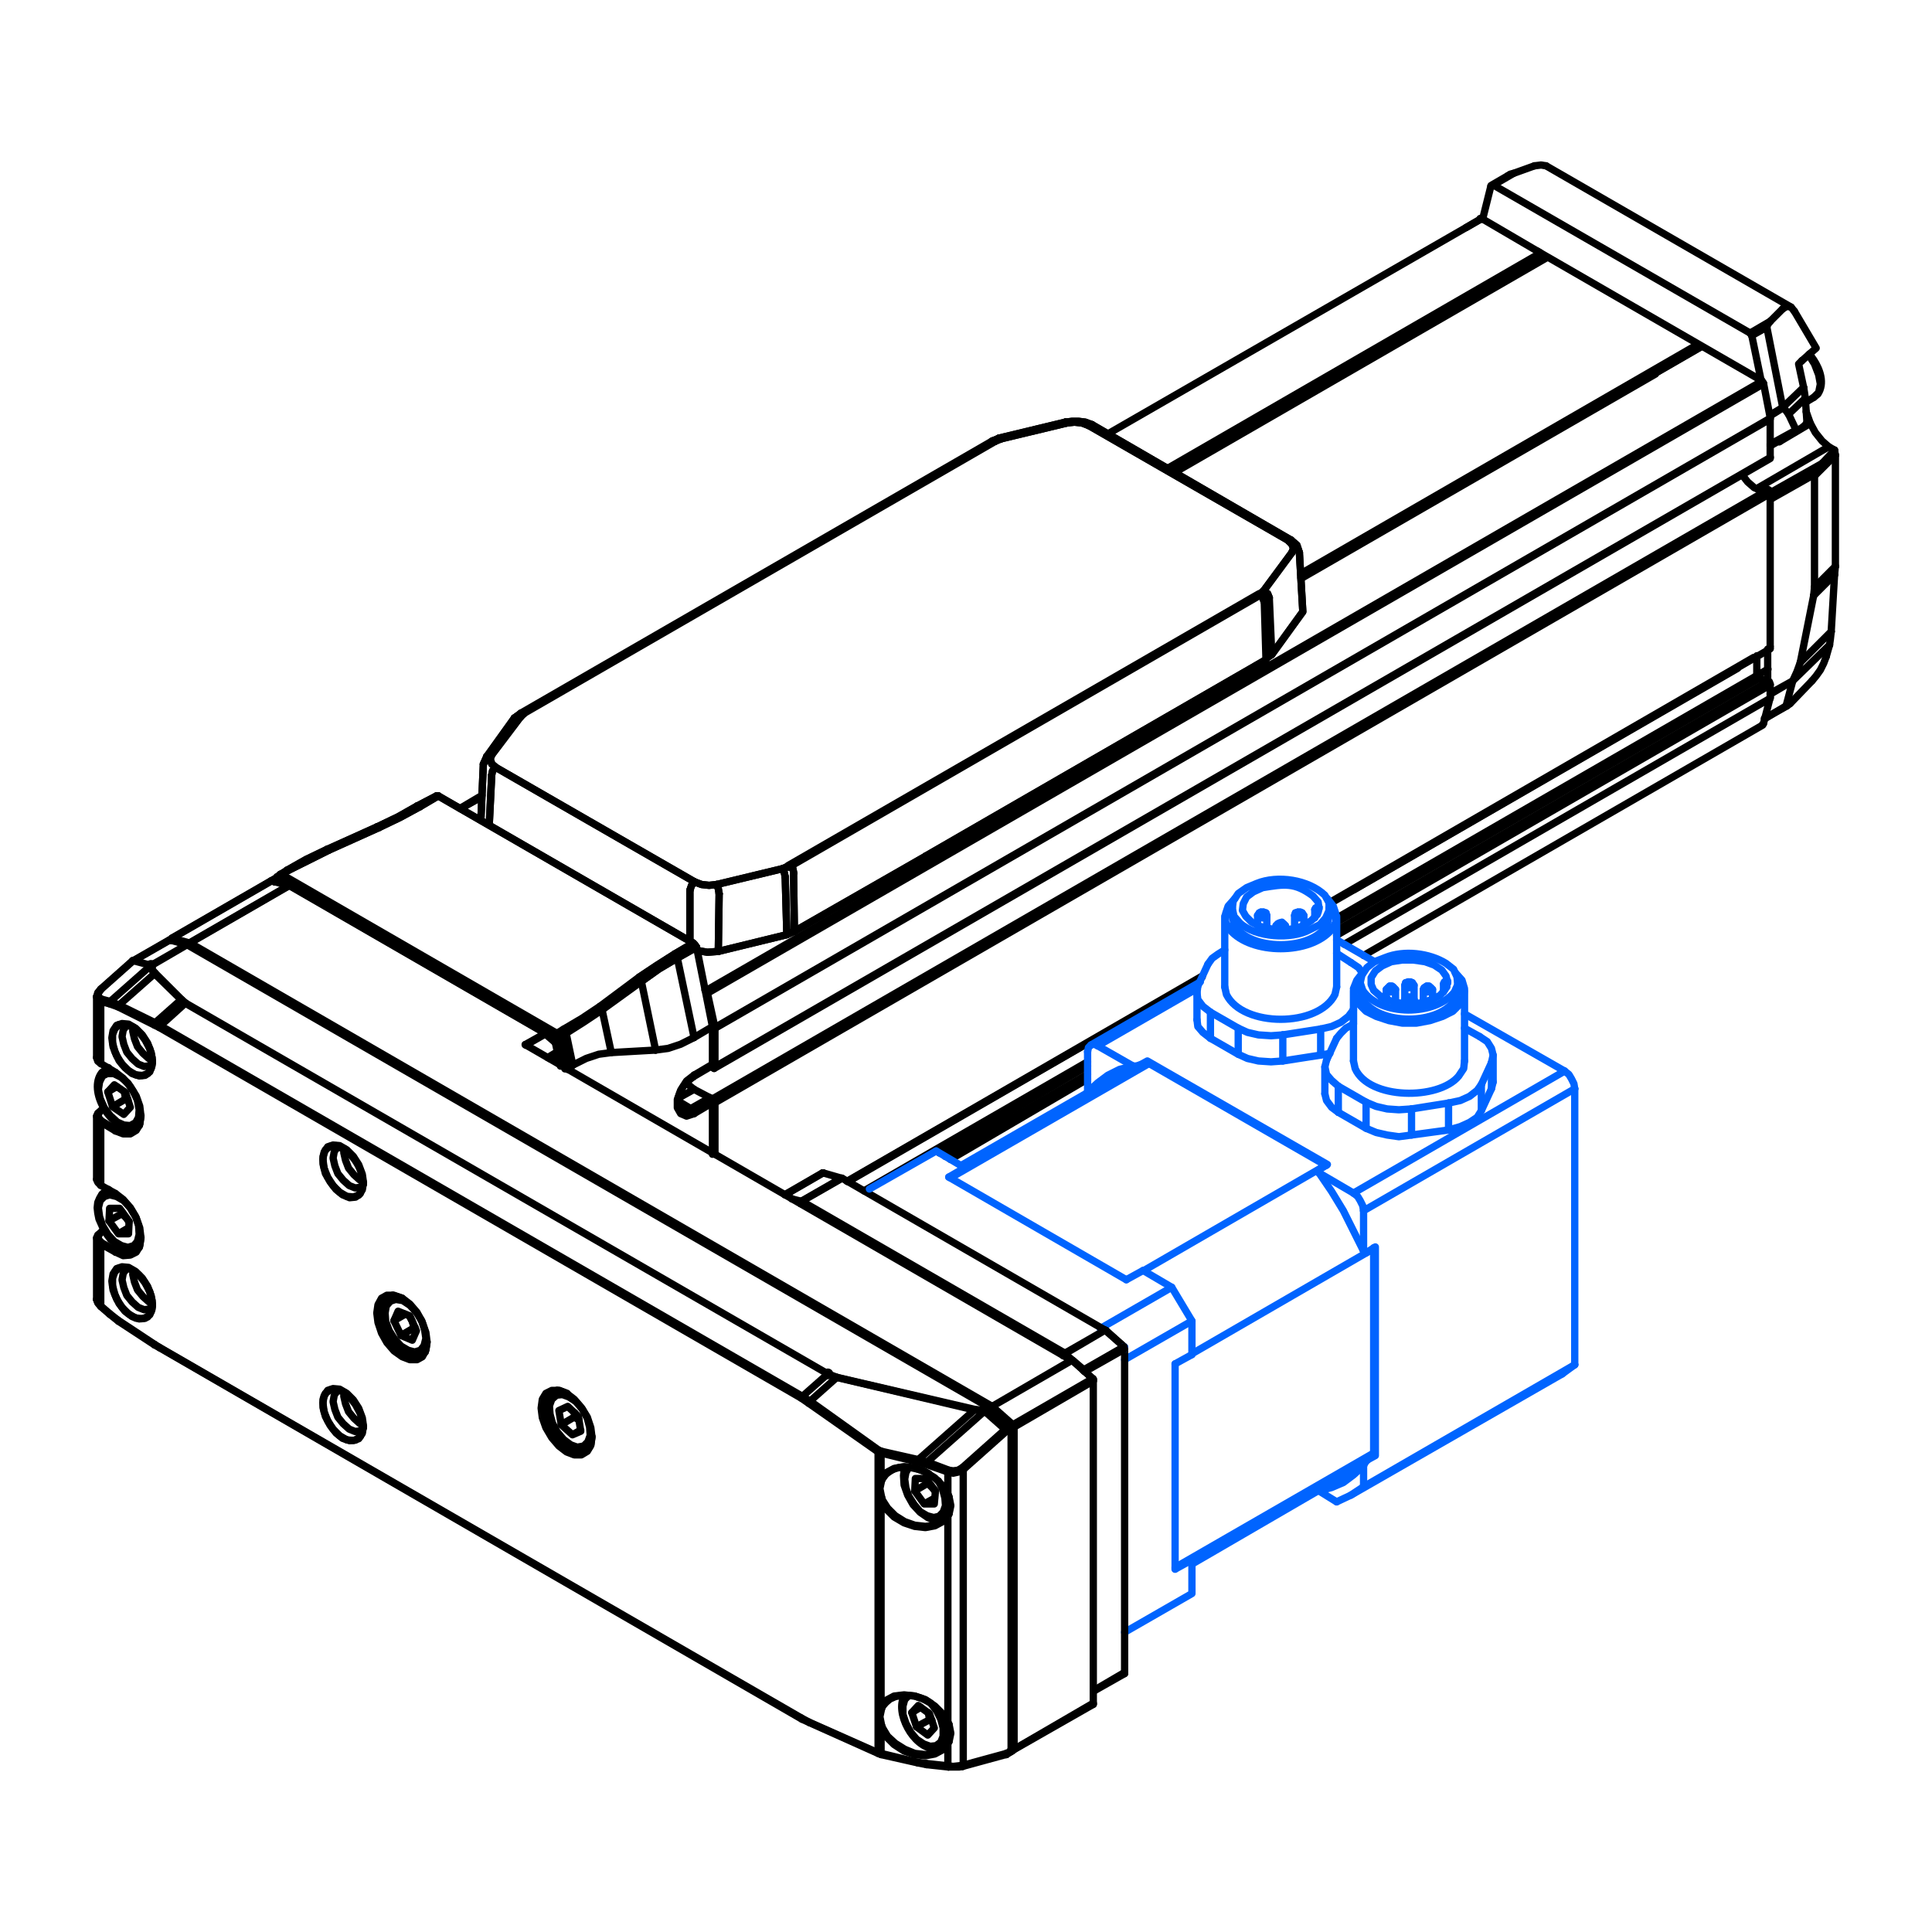 <?xml version="1.0" encoding="UTF-8"?>
<!DOCTYPE svg PUBLIC "-//W3C//DTD SVG 1.1//EN" "http://www.w3.org/Graphics/SVG/1.1/DTD/svg11.dtd">
<!-- Creator: CorelDRAW 2017 -->
<svg xmlns="http://www.w3.org/2000/svg" xml:space="preserve" width="400px" height="400px" version="1.1" style="shape-rendering:geometricPrecision; text-rendering:geometricPrecision; image-rendering:optimizeQuality; fill-rule:evenodd; clip-rule:evenodd"
viewBox="0 0 400000 400000"
 xmlns:xlink="http://www.w3.org/1999/xlink">
 <defs>
  <style type="text/css">
   <![CDATA[
    .str3 {stroke:black;stroke-width:1512}
    .str2 {stroke:black;stroke-width:1890;stroke-linecap:round;stroke-linejoin:round}
    .str1 {stroke:black;stroke-width:1512;stroke-linecap:round;stroke-linejoin:round}
    .str0 {stroke:#0064FF;stroke-width:1512;stroke-linecap:round;stroke-linejoin:round}
    .fil1 {fill:none}
    .fil0 {fill:none;fill-rule:nonzero}
    .fil2 {fill:black;fill-rule:nonzero}
   ]]>
  </style>
 </defs>
 <g id="Layer_x0020_1">
  <polyline class="fil0 str0" points="232841,337942 246777,329929 246777,322961 "/>
  <line class="fil0 str0" x1="242596" y1="266522" x2="227789" y2= "275058" />
  <line class="fil0 str0" x1="232841" y1="281502" x2="246777" y2= "273489" />
  <polyline class="fil0 str1" points="174216,243934 174338,243934 228803,275389 232719,278816 232841,279306 232841,346498 "/>
  <path class="fil0 str1" d="M365952 141139l-89253 51530m-51524 29747l-29453 17005"/>
  <rect class="fil1" x="-1" y="-3" width="400002" height="400000"/>
  <line class="fil0 str1" x1="116179" y1="220132" x2="116179" y2= "220000" />
  <polyline class="fil0 str1" points="147333,227617 147853,227790 148026,228309 "/>
  <polyline class="fil0 str1" points="148026,220866 147853,221212 147333,220866 "/>
  <line class="fil0 str1" x1="148026" y1="212729" x2="148026" y2= "212903" />
  <line class="fil0 str1" x1="146122" y1="205114" x2="146469" y2= "205633" />
  <line class="fil0 str1" x1="364527" y1="79081" x2="146122" y2= "205114" />
  <line class="fil0 str1" x1="95403" y1="167377" x2="99731" y2= "164954" />
  <path class="fil0 str1" d="M175580 244651l73259 -42316m26700 -15369l84227 -48608"/>
  <path class="fil0 str1" d="M366046 138543l-89400 51592m-51471 29703l-46297 26718"/>
  <path class="fil0 str1" d="M194478 238689l30697 -17979m51506 -29720l87394 -50427"/>
  <path class="fil0 str1" d="M196782 240043l28393 -16635m51554 -29764l89768 -51827"/>
  <path class="fil0 str1" d="M363062 136122l-87890 50794m-26201 15133l-73606 42532"/>
  <path class="fil0 str1" d="M175580 244506l73259 -42171m31468 -18121l86190 -49877"/>
  <line class="fil0 str1" x1="148026" y1="228309" x2="366497" y2= "102176" />
  <line class="fil0 str1" x1="365285" y1="101846" x2="147333" y2= "227617" />
  <line class="fil0 str1" x1="366498" y1="94733" x2="148026" y2= "220866" />
  <line class="fil0 str1" x1="278320" y1="195494" x2="366497" y2= "144586" />
  <line class="fil0 str1" x1="366197" y1="86769" x2="148026" y2= "212729" />
  <line class="fil0 str1" x1="148026" y1="212902" x2="366496" y2= "86769" />
  <line class="fil0 str1" x1="146469" y1="205632" x2="365112" y2= "79462" />
  <line class="fil0 str1" x1="147853" y1="221211" x2="366498" y2= "94932" />
  <line class="fil0 str1" x1="282337" y1="197815" x2="364941" y2= "150124" />
  <line class="fil0 str1" x1="229384" y1="89827" x2="306484" y2= "45413" />
  <line class="fil0 str1" x1="269371" y1="119773" x2="342754" y2= "77437" />
  <line class="fil0 str1" x1="242463" y1="97394" x2="319267" y2= "53035" />
  <line class="fil0 str1" x1="318628" y1="52565" x2="241675" y2= "97001" />
  <line class="fil0 str1" x1="352217" y1="71744" x2="269371" y2= "119600" />
  <line class="fil0 str1" x1="243250" y1="97789" x2="320144" y2= "53404" />
  <line class="fil0 str1" x1="352217" y1="71793" x2="269370" y2= "119600" />
  <line class="fil0 str1" x1="148024" y1="228309" x2="148024" y2= "238980" />
  <line class="fil0 str1" x1="148024" y1="212902" x2="148024" y2= "220865" />
  <line class="fil0 str1" x1="146467" y1="205632" x2="148024" y2= "212729" />
  <line class="fil0 str1" x1="145947" y1="204940" x2="146120" y2= "205113" />
  <line class="fil0 str1" x1="147331" y1="220692" x2="147331" y2= "220865" />
  <polyline class="fil0 str1" points="117212,221213 115827,214635 117212,213943 "/>
  <line class="fil0 str1" x1="140235" y1="198364" x2="144216" y2= "196113" />
  <polyline class="fil0 str1" points="132791,203210 136426,200615 140235,198364 "/>
  <line class="fil0 str1" x1="124655" y1="209096" x2="132791" y2= "203210" />
  <polyline class="fil0 str1" points="117212,213943 121020,211520 124655,209096 "/>
  <polyline class="fil0 str1" points="113403,289069 113403,290108 113750,290628 "/>
  <line class="fil0 str1" x1="57664" y1="181573" x2="57837" y2= "182092" />
  <line class="fil0 str1" x1="58356" y1="181053" x2="58010" y2= "181053" />
  <line class="fil0 str1" x1="58356" y1="181053" x2="59742" y2= "180188" />
  <polyline class="fil0 str1" points="59395,180188 59742,180188 68050,176034 67704,175861 "/>
  <line class="fil0 str1" x1="68050" y1="176034" x2="78436" y2= "171360" />
  <polyline class="fil0 str1" points="78090,171187 78436,171360 82764,169282 86918,167032 86400,166858 "/>
  <line class="fil0 str1" x1="90727" y1="164782" x2="90381" y2= "164782" />
  <line class="fil0 str1" x1="86919" y1="167032" x2="90727" y2= "164782" />
  <line class="fil0 str1" x1="115308" y1="213943" x2="58357" y2= "181053" />
  <polyline class="fil0 str1" points="57837,182092 58011,181400 58357,181053 "/>
  <line class="fil0 str1" x1="57837" y1="182092" x2="114789" y2= "214981" />
  <polyline class="fil0 str1" points="144216,196113 143870,195594 143524,195248 139715,197498 "/>
  <polyline class="fil0 str1" points="140235,198364 140062,197845 139715,197498 135907,199922 132272,202345 132618,202691 132791,203210 "/>
  <line class="fil0 str1" x1="132272" y1="202345" x2="124136" y2= "208403" />
  <polyline class="fil0 str1" points="124655,209096 124482,208577 124136,208403 120501,210827 116693,213077 117039,213423 117212,213943 "/>
  <line class="fil0 str1" x1="116693" y1="213077" x2="115308" y2= "213943" />
  <polyline class="fil0 str1" points="114789,214981 115308,214981 115827,214635 115654,214289 115308,213943 "/>
  <line class="fil0 str1" x1="114789" y1="214981" x2="116030" y2= "220725" />
  <polyline class="fil0 str1" points="117212,221213 117214,221213 116953,221300 "/>
  <polyline class="fil0 str1" points="114442,289242 113923,289415 113403,289069 "/>
  <line class="fil0 str1" x1="59396" y1="180188" x2="58011" y2= "181053" />
  <polyline class="fil0 str1" points="67705,175861 63378,177937 59396,180188 "/>
  <line class="fil0 str1" x1="78091" y1="171187" x2="67705" y2= "175861" />
  <polyline class="fil0 str1" points="86401,166858 82420,169109 78091,171187 "/>
  <line class="fil0 str1" x1="90381" y1="164782" x2="86401" y2= "166858" />
  <path class="fil0 str1" d="M58056 180983c-179,104 -310,274 -363,473"/>
  <line class="fil0 str1" x1="118598" y1="220521" x2="117214" y2= "221213" />
  <line class="fil0 str1" x1="117214" y1="213943" x2="118598" y2= "220521" />
  <line class="fil0 str1" x1="140237" y1="198364" x2="143699" y2= "214808" />
  <polyline class="fil0 str1" points="144218,196113 147506,212557 143699,214808 "/>
  <line class="fil0 str1" x1="132793" y1="203210" x2="135735" y2= "217405" />
  <polyline class="fil0 str1" points="143699,214808 140929,216193 138332,217059 135735,217405 "/>
  <line class="fil0 str1" x1="124657" y1="209096" x2="126561" y2= "217925" />
  <polyline class="fil0 str1" points="135735,217405 126561,217925 123965,218270 121368,219135 118598,220521 "/>
  <polyline class="fil0 str1" points="146988,227272 143006,229523 141967,230041 141102,229695 "/>
  <line class="fil0 str1" x1="147333" y1="220694" x2="147506" y2= "220347" />
  <polyline class="fil0 str1" points="147506,228311 147333,227791 146988,227272 "/>
  <line class="fil0 str1" x1="143699" y1="230560" x2="147506" y2= "228311" />
  <polyline class="fil0 str1" points="143699,222598 142140,223809 140929,225714 140237,227618 140237,229350 140929,230560 142140,231080 143699,230560 "/>
  <line class="fil0 str1" x1="147506" y1="220347" x2="143699" y2= "222598" />
  <line class="fil0 str1" x1="143525" y1="222944" x2="143699" y2= "222598" />
  <polyline class="fil0 str1" points="143006,229523 143525,230041 143699,230560 "/>
  <line class="fil0 str1" x1="143525" y1="222944" x2="147333" y2= "220694" />
  <path class="fil0 str1" d="M141102 229695l-346 -172c-1140,-1652 451,-4845 1904,-5886l865 -693"/>
  <line class="fil0 str1" x1="143699" y1="225541" x2="146988" y2= "227272" />
  <line class="fil0 str1" x1="140583" y1="227272" x2="143699" y2= "225541" />
  <line class="fil0 str1" x1="143006" y1="229523" x2="140410" y2= "227964" />
  <polyline class="fil0 str1" points="143699,225541 142833,224848 142140,224155 "/>
  <line class="fil0 str1" x1="90729" y1="164782" x2="143525" y2= "195248" />
  <line class="fil0 str1" x1="147506" y1="212557" x2="147506" y2= "220347" />
  <line class="fil0 str1" x1="147506" y1="228311" x2="147506" y2= "238980" />
  <line class="fil0 str1" x1="269371" y1="118736" x2="351157" y2= "71510" />
  <line class="fil0 str1" x1="269371" y1="118909" x2="341193" y2= "77437" />
  <polyline class="fil0 str1" points="148372,183130 146815,183302 145257,183130 143872,182611 "/>
  <line class="fil0 str1" x1="162047" y1="179841" x2="148372" y2= "183130" />
  <line class="fil0 str1" x1="163260" y1="179321" x2="162047" y2= "179841" />
  <line class="fil0 str1" x1="260716" y1="123063" x2="163260" y2= "179321" />
  <line class="fil0 str1" x1="261582" y1="122371" x2="260716" y2= "123063" />
  <line class="fil0 str1" x1="267467" y1="114407" x2="261582" y2= "122371" />
  <polyline class="fil0 str1" points="266602,111811 267467,112677 267814,113543 267467,114407 "/>
  <line class="fil0 str1" x1="225403" y1="88096" x2="266602" y2= "111811" />
  <polyline class="fil0 str1" points="220903,87577 222460,87404 224018,87577 225403,88096 "/>
  <line class="fil0 str1" x1="207227" y1="90866" x2="220903" y2= "87577" />
  <line class="fil0 str1" x1="206015" y1="91385" x2="207227" y2= "90866" />
  <line class="fil0 str1" x1="107693" y1="148508" x2="108558" y2= "147644" />
  <line class="fil0 str1" x1="101807" y1="156298" x2="107693" y2= "148508" />
  <polyline class="fil0 str1" points="102673,158896 101807,158203 101461,157164 101807,156298 "/>
  <line class="fil0 str1" x1="143872" y1="182611" x2="102673" y2= "158896" />
  <polyline class="fil0 str1" points="148891,185033 148718,183995 148372,183130 "/>
  <polyline class="fil0 str1" points="162047,179841 162394,180706 162567,181572 "/>
  <polyline class="fil0 str1" points="260716,123063 261409,123755 261755,124621 "/>
  <polyline class="fil0 str1" points="261582,122371 262447,122890 262794,123755 "/>
  <line class="fil0 str1" x1="266602" y1="111811" x2="267294" y2= "111811" />
  <line class="fil0 str1" x1="225403" y1="88096" x2="226096" y2= "87923" />
  <line class="fil0 str1" x1="220903" y1="87577" x2="220556" y2= "87404" />
  <line class="fil0 str1" x1="207227" y1="90866" x2="206881" y2= "90693" />
  <line class="fil0 str1" x1="206015" y1="91385" x2="205323" y2= "91385" />
  <line class="fil0 str1" x1="108558" y1="147644" x2="107866" y2= "147644" />
  <polyline class="fil0 str1" points="107693,148508 107000,148336 106482,148682 "/>
  <polyline class="fil0 str1" points="101807,156298 101115,156298 100770,156645 "/>
  <polyline class="fil0 str1" points="102673,158896 101980,159588 101807,160452 "/>
  <polyline class="fil0 str1" points="143872,182611 143179,183302 142833,184341 "/>
  <polyline class="fil0 str1" points="267294,111811 268506,112850 269024,114407 "/>
  <line class="fil0 str1" x1="226096" y1="87923" x2="267294" y2= "111811" />
  <polyline class="fil0 str1" points="220556,87404 221941,87230 223326,87230 224711,87404 226096,87923 "/>
  <line class="fil0 str1" x1="206881" y1="90693" x2="220556" y2= "87404" />
  <line class="fil0 str1" x1="205323" y1="91385" x2="206881" y2= "90693" />
  <line class="fil0 str1" x1="106482" y1="148682" x2="107866" y2= "147644" />
  <line class="fil0 str1" x1="100770" y1="156645" x2="106482" y2= "148682" />
  <line class="fil0 str1" x1="100077" y1="158203" x2="100770" y2= "156645" />
  <line class="fil0 str1" x1="101288" y1="170840" x2="101807" y2= "160452" />
  <line class="fil0 str1" x1="142833" y1="184341" x2="142833" y2= "194727" />
  <polyline class="fil0 str1" points="144391,196804 146469,197151 148718,196978 148891,185033 "/>
  <polyline class="fil0 str1" points="162567,181572 162913,193516 164471,192823 164298,180879 "/>
  <polyline class="fil0 str1" points="261755,124621 262101,136392 263312,135526 262794,123755 "/>
  <line class="fil0 str1" x1="99558" y1="169801" x2="100077" y2= "158203" />
  <line class="fil0 str1" x1="269735" y1="126636" x2="269024" y2= "114407" />
  <line class="fil0 str1" x1="148718" y1="196978" x2="162913" y2= "193516" />
  <line class="fil0 str1" x1="263312" y1="135526" x2="269619" y2= "126808" />
  <line class="fil0 str1" x1="164471" y1="192823" x2="191129" y2= "177590" />
  <line class="fil0 str1" x1="191648" y1="177245" x2="262101" y2= "136587" />
  <polyline class="fil0 str1" points="163811,179005 164158,179871 164331,180736 "/>
  <line class="fil0 str1" x1="95403" y1="167377" x2="99666" y2= "164990" />
  <line class="fil0 str1" x1="95231" y1="167376" x2="99787" y2= "164676" />
  <line class="fil0 str1" x1="140235" y1="198364" x2="144216" y2= "196113" />
  <polyline class="fil0 str1" points="132791,203210 136426,200615 140235,198364 "/>
  <polyline class="fil0 str1" points="59395,180188 59742,180188 68050,176034 67704,175861 "/>
  <line class="fil0 str1" x1="68050" y1="176034" x2="78436" y2= "171360" />
  <polyline class="fil0 str1" points="78090,171187 78436,171360 82764,169282 86918,167032 86400,166858 "/>
  <line class="fil0 str1" x1="90727" y1="164782" x2="90381" y2= "164782" />
  <line class="fil0 str1" x1="86919" y1="167032" x2="90727" y2= "164782" />
  <polyline class="fil0 str1" points="144216,196113 143870,195594 143524,195248 139715,197498 "/>
  <polyline class="fil0 str1" points="140235,198364 140062,197845 139715,197498 135907,199922 132272,202345 132618,202691 132791,203210 "/>
  <polyline class="fil0 str1" points="67705,175861 63378,177937 59396,180188 "/>
  <line class="fil0 str1" x1="78091" y1="171187" x2="67705" y2= "175861" />
  <polyline class="fil0 str1" points="86401,166858 82420,169109 78091,171187 "/>
  <line class="fil0 str1" x1="90381" y1="164782" x2="86401" y2= "166858" />
  <line class="fil0 str1" x1="90729" y1="164782" x2="143525" y2= "195248" />
  <polyline class="fil0 str1" points="148372,183130 146815,183302 145257,183130 143872,182611 "/>
  <line class="fil0 str1" x1="162047" y1="179841" x2="148372" y2= "183130" />
  <line class="fil0 str1" x1="163260" y1="179321" x2="162047" y2= "179841" />
  <line class="fil0 str2" x1="260722" y1="123109" x2="163265" y2= "179367" />
  <line class="fil0 str1" x1="261582" y1="122371" x2="260716" y2= "123063" />
  <line class="fil0 str1" x1="267467" y1="114407" x2="261582" y2= "122371" />
  <polyline class="fil0 str1" points="266602,111811 267467,112677 267814,113543 267467,114407 "/>
  <line class="fil0 str1" x1="225403" y1="88096" x2="266602" y2= "111811" />
  <polyline class="fil0 str1" points="220903,87577 222460,87404 224018,87577 225403,88096 "/>
  <line class="fil0 str1" x1="207227" y1="90866" x2="220903" y2= "87577" />
  <line class="fil0 str1" x1="206015" y1="91385" x2="207227" y2= "90866" />
  <line class="fil0 str1" x1="107693" y1="148508" x2="108558" y2= "147644" />
  <line class="fil0 str1" x1="101807" y1="156298" x2="107693" y2= "148508" />
  <polyline class="fil0 str1" points="102673,158896 101841,158150 101495,157111 101807,156298 "/>
  <line class="fil0 str1" x1="143872" y1="182611" x2="102673" y2= "158896" />
  <polyline class="fil0 str1" points="148891,185033 148718,183995 148372,183130 "/>
  <polyline class="fil0 str1" points="162047,179841 162394,180706 162567,181572 "/>
  <polyline class="fil0 str1" points="260716,123063 261409,123755 261755,124621 "/>
  <polyline class="fil0 str1" points="261582,122371 262447,122890 262794,123755 "/>
  <line class="fil0 str1" x1="266602" y1="111811" x2="267294" y2= "111811" />
  <line class="fil0 str1" x1="225403" y1="88096" x2="226096" y2= "87923" />
  <line class="fil0 str1" x1="220903" y1="87577" x2="220556" y2= "87404" />
  <line class="fil0 str1" x1="207227" y1="90866" x2="206881" y2= "90693" />
  <line class="fil0 str1" x1="206015" y1="91385" x2="205323" y2= "91385" />
  <line class="fil0 str1" x1="108558" y1="147644" x2="107866" y2= "147644" />
  <polyline class="fil0 str1" points="107693,148508 107000,148336 106482,148682 "/>
  <polyline class="fil0 str1" points="101807,156298 101115,156298 100770,156645 "/>
  <polyline class="fil0 str1" points="102673,158896 101980,159588 101807,160452 "/>
  <polyline class="fil0 str1" points="143872,182611 143179,183302 142833,184341 "/>
  <polyline class="fil0 str1" points="267294,111811 268506,112850 269024,114407 "/>
  <line class="fil0 str1" x1="226096" y1="87923" x2="267294" y2= "111811" />
  <polyline class="fil0 str1" points="220556,87404 221941,87230 223326,87230 224711,87404 226096,87923 "/>
  <line class="fil0 str1" x1="206881" y1="90693" x2="220556" y2= "87404" />
  <line class="fil0 str1" x1="205323" y1="91385" x2="206881" y2= "90693" />
  <line class="fil0 str2" x1="108213" y1="147644" x2="205669" y2= "91385" />
  <line class="fil0 str1" x1="106482" y1="148682" x2="107866" y2= "147644" />
  <line class="fil0 str1" x1="100770" y1="156645" x2="106482" y2= "148682" />
  <line class="fil0 str1" x1="100077" y1="158203" x2="100770" y2= "156645" />
  <line class="fil0 str1" x1="101305" y1="170502" x2="101807" y2= "160452" />
  <line class="fil0 str1" x1="142833" y1="184341" x2="142833" y2= "194502" />
  <polyline class="fil0 str1" points="144586,196837 146469,197151 148718,196978 148891,185033 "/>
  <polyline class="fil0 str1" points="162567,181572 162913,193516 164471,192823 164298,180879 "/>
  <line class="fil0 str1" x1="99565" y1="169619" x2="100077" y2= "158203" />
  <line class="fil0 str1" x1="269735" y1="126636" x2="269024" y2= "114407" />
  <line class="fil0 str1" x1="148718" y1="196978" x2="162913" y2= "193516" />
  <line class="fil0 str1" x1="263312" y1="135526" x2="269619" y2= "126808" />
  <line class="fil0 str1" x1="164471" y1="192823" x2="191648" y2= "177245" />
  <line class="fil0 str1" x1="191648" y1="177245" x2="262101" y2= "136587" />
  <polyline class="fil0 str1" points="163811,179005 164158,179871 164331,180736 "/>
  <line class="fil0 str1" x1="306432" y1="45240" x2="306778" y2= "45240" />
  <line class="fil0 str1" x1="364768" y1="78822" x2="365114" y2= "79341" />
  <line class="fil0 str1" x1="366498" y1="86439" x2="366498" y2= "86612" />
  <line class="fil0 str1" x1="366498" y1="94575" x2="366498" y2= "94748" />
  <polyline class="fil0 str1" points="365978,101325 366325,101498 366498,102018 "/>
  <line class="fil0 str1" x1="366498" y1="133869" x2="366498" y2= "134215" />
  <line class="fil0 str1" x1="363729" y1="135773" x2="363729" y2= "135946" />
  <polyline class="fil0 str1" points="363729,139754 363729,140101 364075,140447 "/>
  <polyline class="fil0 str1" points="365978,140966 366325,141139 366498,141658 "/>
  <line class="fil0 str1" x1="366498" y1="144255" x2="366498" y2= "144428" />
  <line class="fil0 str1" x1="365114" y1="149794" x2="364941" y2= "149967" />
  <line class="fil0 str1" x1="303537" y1="47111" x2="306777" y2= "45240" />
  <line class="fil0 str1" x1="306777" y1="45239" x2="318895" y2= "52337" />
  <line class="fil0 str1" x1="318266" y1="51972" x2="364766" y2= "78821" />
  <line class="fil0 str1" x1="365113" y1="79340" x2="366497" y2= "86438" />
  <line class="fil0 str1" x1="366497" y1="86611" x2="366497" y2= "94574" />
  <polyline class="fil0 str1" points="360611,98209 361823,99767 363208,100978 364593,101497 365977,101324 "/>
  <line class="fil0 str1" x1="366497" y1="102017" x2="366497" y2= "133868" />
  <line class="fil0 str1" x1="366497" y1="141657" x2="366497" y2= "144254" />
  <line class="fil0 str1" x1="366497" y1="144427" x2="365113" y2= "149793" />
  <line class="fil0 str1" x1="363727" y1="135945" x2="363727" y2= "139753" />
  <line class="fil0 str1" x1="364073" y1="140446" x2="365976" y2= "140966" />
  <path class="fil0 str1" d="M374461 73456l1212 1904 866 2251 346 1903 -346 1732 -1039 1038 865 -692c1482,-2223 469,-5075 -865,-7097l-866 -1213"/>
  <line class="fil0 str1" x1="308682" y1="38489" x2="309201" y2= "38316" />
  <line class="fil0 str1" x1="362344" y1="68955" x2="362690" y2= "69475" />
  <polyline class="fil0 str1" points="365805,67743 365978,67224 366498,66531 "/>
  <line class="fil0 str1" x1="309201" y1="38316" x2="313356" y2= "35893" />
  <line class="fil0 str1" x1="366498" y1="66531" x2="362344" y2= "68955" />
  <line class="fil0 str1" x1="362690" y1="69475" x2="365805" y2= "67743" />
  <line class="fil0 str1" x1="369095" y1="84361" x2="366498" y2= "85919" />
  <polyline class="fil0 str1" points="366498,86092 369268,84361 369095,84361 "/>
  <polyline class="fil0 str1" points="366498,143736 371172,140966 366498,143563 "/>
  <polyline class="fil0 str1" points="370653,145640 369960,146159 369787,146159 365459,148755 "/>
  <line class="fil0 str1" x1="312144" y1="36412" x2="308855" y2= "38316" />
  <line class="fil0 str1" x1="369960" y1="146159" x2="365287" y2= "148755" />
  <line class="fil0 str1" x1="308682" y1="38489" x2="306951" y2= "45413" />
  <line class="fil0 str1" x1="364594" y1="78649" x2="362690" y2= "69475" />
  <line class="fil0 str1" x1="365978" y1="140966" x2="365978" y2= "134388" />
  <line class="fil0 str1" x1="362344" y1="68955" x2="309201" y2= "38316" />
  <polyline class="fil0 str1" points="373422,80207 372383,75360 373076,74668 "/>
  <polyline class="fil0 str1" points="373769,82457 373595,81246 373422,80207 "/>
  <line class="fil0 str1" x1="374115" y1="87477" x2="373769" y2= "82457" />
  <line class="fil0 str1" x1="368402" y1="91458" x2="368229" y2= "91285" />
  <polyline class="fil0 str1" points="371518,64455 376019,72072 373076,74668 "/>
  <polyline class="fil0 str1" points="369095,63935 369960,63416 370826,63589 371518,64455 "/>
  <line class="fil0 str1" x1="366498" y1="66531" x2="369095" y2= "63935" />
  <line class="fil0 str1" x1="369095" y1="84361" x2="365805" y2= "67743" />
  <line class="fil0 str1" x1="373422" y1="80207" x2="369095" y2= "84361" />
  <line class="fil0 str1" x1="375153" y1="140966" x2="370653" y2= "145640" />
  <line class="fil0 str1" x1="370306" y1="85746" x2="369268" y2= "84361" />
  <line class="fil0 str1" x1="373769" y1="82457" x2="370306" y2= "85746" />
  <line class="fil0 str1" x1="378788" y1="133523" x2="371172" y2= "140966" />
  <polyline class="fil0 str1" points="379134,130753 378961,132311 378788,133523 "/>
  <line class="fil0 str1" x1="379134" y1="130753" x2="372730" y2= "137157" />
  <polyline class="fil0 str1" points="371172,140966 372037,139062 372730,137157 "/>
  <line class="fil0 str1" x1="369787" y1="146159" x2="371172" y2= "140966" />
  <polyline class="fil0 str1" points="378096,135946 377576,137330 376885,138716 376019,139927 375153,140966 "/>
  <line class="fil0 str1" x1="378788" y1="133523" x2="378096" y2= "135946" />
  <line class="fil0 str1" x1="380000" y1="94228" x2="380000" y2= "117251" />
  <line class="fil0 str1" x1="380000" y1="94228" x2="375673" y2= "98556" />
  <line class="fil0 str1" x1="375673" y1="121578" x2="375673" y2= "98556" />
  <line class="fil0 str1" x1="380000" y1="117251" x2="375673" y2= "121578" />
  <line class="fil0 str1" x1="380000" y1="117251" x2="379827" y2= "118982" />
  <line class="fil0 str1" x1="375500" y1="123310" x2="375673" y2= "121578" />
  <line class="fil0 str1" x1="379827" y1="118982" x2="375500" y2= "123310" />
  <line class="fil0 str1" x1="379827" y1="118982" x2="379134" y2= "130753" />
  <line class="fil0 str1" x1="372730" y1="137157" x2="375500" y2= "123310" />
  <line class="fil0 str1" x1="371864" y1="89036" x2="370306" y2= "85746" />
  <polyline class="fil0 str1" points="373769,87997 372903,88689 372210,89036 371864,89036 "/>
  <line class="fil0 str1" x1="374115" y1="87477" x2="373769" y2= "87997" />
  <line class="fil0 str1" x1="379827" y1="93190" x2="380000" y2= "94228" />
  <line class="fil0 str1" x1="377230" y1="95959" x2="379827" y2= "93190" />
  <polyline class="fil0 str1" points="375673,98556 375673,98210 376019,97344 376365,96824 377230,95959 "/>
  <line class="fil0 str1" x1="370826" y1="63589" x2="320106" y2= "34335" />
  <polyline class="fil0 str1" points="317683,34335 313356,35893 312664,36066 312144,36412 "/>
  <polyline class="fil0 str1" points="320106,34335 319068,34162 317683,34335 "/>
  <line class="fil0 str1" x1="371864" y1="89036" x2="366498" y2= "91978" />
  <line class="fil0 str1" x1="377230" y1="95959" x2="366498" y2= "102018" />
  <line class="fil0 str1" x1="366498" y1="103402" x2="375673" y2= "98210" />
  <line class="fil0 str1" x1="366498" y1="92324" x2="372556" y2= "88862" />
  <polyline class="fil0 str1" points="373942,85227 374807,87650 368402,91458 "/>
  <polyline class="fil0 str1" points="374807,87650 375846,89554 377230,91285 378615,92497 379827,93190 "/>
  <line class="fil0 str1" x1="363729" y1="101152" x2="378615" y2= "92497" />
  <line class="fil0 str1" x1="375500" y1="82284" x2="373769" y2= "83323" />
  <polygon class="fil0 str1" points="115957,215419 116325,214929 57975,181277 57460,181590 "/>
  <polyline class="fil0 str1" points="117059,220437 117548,220315 116569,215296 115957,215419 116325,217010 "/>
  <line class="fil0 str1" x1="116692" y1="218723" x2="117059" y2= "220437" />
  <polyline class="fil0 str1" points="117548,221416 117548,220436 117059,220436 117059,221048 "/>
  <polyline class="fil0 str1" points="57332,181516 57714,181391 56843,182618 "/>
  <line class="fil0 str1" x1="116569" y1="215295" x2="116325" y2= "214928" />
  <line class="fil0 str1" x1="117548" y1="220436" x2="117548" y2= "220314" />
  <line class="fil0 str1" x1="232841" y1="278938" x2="229047" y2= "275511" />
  <line class="fil0 str1" x1="220480" y1="280284" x2="220113" y2= "280652" />
  <polyline class="fil0 str1" points="224274,283711 224396,283589 220480,280284 "/>
  <line class="fil0 str1" x1="224519" y1="283956" x2="224396" y2= "283589" />
  <line class="fil0 str1" x1="166016" y1="248708" x2="165771" y2= "249197" />
  <polyline class="fil0 str1" points="220113,280652 220480,280162 166016,248708 "/>
  <line class="fil0 str1" x1="220480" y1="280284" x2="220480" y2= "280162" />
  <polyline class="fil0 str1" points="165771,249197 165893,248708 163935,248218 "/>
  <line class="fil0 str1" x1="166016" y1="248708" x2="165893" y2= "248708" />
  <line class="fil0 str0" x1="232841" y1="278939" x2="232841" y2= "279306" />
  <line class="fil0 str1" x1="170421" y1="242833" x2="174216" y2= "243935" />
  <line class="fil0 str1" x1="170299" y1="242833" x2="170421" y2= "242833" />
  <line class="fil0 str1" x1="228803" y1="275390" x2="229047" y2= "275512" />
  <line class="fil0 str0" x1="232719" y1="278816" x2="232841" y2= "278939" />
  <line class="fil0 str1" x1="229047" y1="275512" x2="228803" y2= "275390" />
  <line class="fil0 str1" x1="174338" y1="243935" x2="166016" y2= "248708" />
  <line class="fil0 str1" x1="174216" y1="243935" x2="165893" y2= "248708" />
  <polyline class="fil0 str1" points="220480,280285 228803,275390 220480,280163 "/>
  <line class="fil0 str1" x1="232719" y1="278816" x2="224396" y2= "283590" />
  <line class="fil0 str1" x1="232841" y1="279306" x2="224641" y2= "283957" />
  <line class="fil0 str1" x1="232841" y1="346254" x2="226355" y2= "350049" />
  <line class="fil0 str1" x1="170421" y1="242833" x2="162589" y2= "247362" />
  <line class="fil0 str1" x1="232841" y1="346499" x2="226355" y2= "350171" />
  <line class="fil0 str1" x1="170299" y1="242833" x2="162466" y2= "247362" />
  <line class="fil0 str1" x1="226354" y1="285548" x2="222193" y2= "281754" />
  <line class="fil0 str1" x1="205058" y1="291668" x2="209342" y2= "295462" />
  <line class="fil0 str1" x1="116691" y1="217254" x2="113142" y2= "214072" />
  <line class="fil0 str1" x1="226354" y1="285548" x2="226354" y2= "352864" />
  <polyline class="fil0 str1" points="222193,281754 221948,281632 226232,285426 226354,285548 "/>
  <line class="fil0 str1" x1="226232" y1="285426" x2="226354" y2= "285916" />
  <polyline class="fil0 str1" points="108736,216275 221826,281632 222193,281754 "/>
  <line class="fil0 str1" x1="221826" y1="281632" x2="221948" y2= "281632" />
  <polyline class="fil0 str1" points="209342,362288 209709,362411 209954,362166 209954,295462 209709,294972 205426,291179 "/>
  <line class="fil0 str1" x1="59901" y1="183352" x2="112897" y2= "213950" />
  <line class="fil0 str1" x1="205426" y1="291179" x2="39340" y2= "195223" />
  <line class="fil0 str1" x1="112897" y1="213950" x2="113142" y2= "214072" />
  <line class="fil0 str1" x1="116446" y1="217132" x2="116691" y2= "217254" />
  <polyline class="fil0 str1" points="113142,214072 112897,214072 116446,217132 "/>
  <line class="fil0 str1" x1="112897" y1="213950" x2="112897" y2= "214072" />
  <line class="fil0 str1" x1="116691" y1="217254" x2="116691" y2= "220450" />
  <line class="fil0 str1" x1="116446" y1="217132" x2="116691" y2= "217621" />
  <line class="fil0 str1" x1="56230" y1="182372" x2="59779" y2= "183352" />
  <line class="fil0 str1" x1="56108" y1="182372" x2="56230" y2= "182372" />
  <line class="fil0 str1" x1="59779" y1="183352" x2="59901" y2= "183352" />
  <polyline class="fil0 str1" points="39340,195223 39217,195223 35668,194244 "/>
  <line class="fil0 str1" x1="39340" y1="195223" x2="39095" y2= "195713" />
  <line class="fil0 str1" x1="205058" y1="291668" x2="205426" y2= "291179" />
  <line class="fil0 str1" x1="35668" y1="194244" x2="35546" y2= "194734" />
  <line class="fil0 str1" x1="39095" y1="195713" x2="39217" y2= "195223" />
  <line class="fil0 str1" x1="35423" y1="194734" x2="35423" y2= "194489" />
  <line class="fil0 str1" x1="35668" y1="194244" x2="35423" y2= "194489" />
  <line class="fil0 str1" x1="209709" y1="362410" x2="209342" y2= "362165" />
  <line class="fil0 str1" x1="209954" y1="295462" x2="209342" y2= "295462" />
  <line class="fil0 str1" x1="209342" y1="362165" x2="209954" y2= "362165" />
  <line class="fil0 str1" x1="205426" y1="291178" x2="205058" y2= "291668" />
  <line class="fil0 str1" x1="209342" y1="295462" x2="209709" y2= "294972" />
  <line class="fil0 str1" x1="226354" y1="352618" x2="209954" y2= "362165" />
  <line class="fil0 str1" x1="226354" y1="285915" x2="209954" y2= "295462" />
  <line class="fil0 str1" x1="226232" y1="285425" x2="209709" y2= "294972" />
  <polyline class="fil0 str1" points="221948,281631 205426,291178 221826,281631 "/>
  <line class="fil0 str1" x1="59901" y1="183351" x2="39340" y2= "195223" />
  <line class="fil0 str1" x1="59779" y1="183351" x2="39217" y2= "195223" />
  <line class="fil0 str1" x1="56230" y1="182372" x2="35668" y2= "194243" />
  <line class="fil0 str1" x1="226354" y1="352863" x2="209831" y2= "362287" />
  <line class="fil0 str1" x1="57874" y1="181351" x2="35546" y2= "194243" />
  <line class="fil0 str1" x1="108736" y1="216274" x2="112897" y2= "213949" />
  <line class="fil0 str1" x1="113876" y1="219211" x2="116691" y2= "217620" />
  <line class="fil0 str1" x1="113386" y1="218966" x2="116446" y2= "217130" />
  <line class="fil0 str1" x1="108858" y1="216397" x2="112897" y2= "214072" />
  <polyline class="fil0 str1" points="20858,270494 20858,270371 20246,269637 20001,269025 "/>
  <polyline class="fil0 str1" points="22695,272085 22695,271963 20858,270371 "/>
  <polyline class="fil0 str1" points="24531,273554 24408,273309 22695,271963 "/>
  <polyline class="fil0 str1" points="31996,278450 31996,278327 24408,273309 "/>
  <polyline class="fil0 str1" points="33098,279062 32976,278939 31996,278327 "/>
  <polyline class="fil0 str1" points="166016,355923 165893,355679 32975,278939 "/>
  <polyline class="fil0 str1" points="167607,356658 167484,356535 165893,355679 "/>
  <polyline class="fil0 str1" points="181805,363022 181805,362899 167484,356535 "/>
  <polyline class="fil0 str1" points="182416,363267 182416,363022 181805,362899 "/>
  <polyline class="fil0 str1" points="190005,364980 190005,364858 182416,363022 "/>
  <polyline class="fil0 str1" points="191841,365348 191719,365103 190005,364858 "/>
  <polyline class="fil0 str1" points="196370,365837 196247,365593 191719,365103 "/>
  <line class="fil0 str1" x1="199429" y1="365470" x2="199307" y2= "365715" />
  <polyline class="fil0 str1" points="208241,363267 208364,363023 199429,365470 198450,365593 197349,365715 196247,365593 "/>
  <line class="fil0 str1" x1="208363" y1="363267" x2="208363" y2= "363023" />
  <polygon class="fil0 str1" points="199428,304275 208363,296319 208118,295952 199183,303907 "/>
  <polyline class="fil0 str1" points="199183,303907 198326,304397 197347,304519 196491,304397 196246,304764 197347,305009 198449,304764 199428,304275 "/>
  <polyline class="fil0 str1" points="191962,302683 191717,303173 196246,304764 "/>
  <polyline class="fil0 str1" points="196491,304397 191962,302683 190127,302194 190004,302683 191717,303173 "/>
  <polyline class="fil0 str1" points="182538,300480 182415,300848 190004,302683 "/>
  <polyline class="fil0 str1" points="190126,302194 182538,300480 181926,300236 181803,300603 182415,300848 "/>
  <polyline class="fil0 str1" points="167728,290078 167483,290567 181803,300603 "/>
  <polyline class="fil0 str1" points="181926,300236 167728,290078 166137,289099 165892,289466 167483,290567 "/>
  <polyline class="fil0 str1" points="33220,212359 32975,212726 165892,289465 "/>
  <polyline class="fil0 str1" points="166137,289098 33220,212359 32118,211747 31996,212237 32975,212726 "/>
  <polyline class="fil0 str1" points="24652,208075 24407,208443 31996,212237 "/>
  <polyline class="fil0 str1" points="32118,211747 24652,208075 22816,207341 22694,207830 24407,208443 "/>
  <polyline class="fil0 str1" points="20001,206362 20246,206974 20858,207341 20981,206851 20368,206362 20368,205627 20981,204770 20858,204770 "/>
  <line class="fil0 str1" x1="27589" y1="198896" x2="27467" y2= "198896" />
  <line class="fil0 str1" x1="20981" y1="204771" x2="27589" y2= "198896" />
  <line class="fil0 str1" x1="20858" y1="207341" x2="22695" y2= "207830" />
  <line class="fil0 str1" x1="22817" y1="207341" x2="20981" y2= "206851" />
  <polyline class="fil0 str1" points="27713,198896 27590,198896 31262,199875 27713,198896 27590,198896 "/>
  <circle class="fil2 str3" cx="31262" cy="199875" r="367"/>
  <polygon class="fil0 str1" points="31996,201589 32119,201466 31507,200732 31384,199875 31262,199875 31384,200732 "/>
  <polyline class="fil0 str1" points="37504,206974 37626,206974 32119,201466 "/>
  <polyline class="fil0 str1" points="31996,201589 37504,206974 38360,207709 38483,207709 37626,206974 "/>
  <circle class="fil2 str3" cx="171400" cy="284448" r="367"/>
  <polyline class="fil0 str1" points="38360,207709 171400,284448 38483,207709 "/>
  <polygon class="fil0 str1" points="173236,285182 173358,285182 171400,284448 172256,284937 "/>
  <polyline class="fil0 str1" points="201753,291914 201753,291791 173358,285182 "/>
  <line class="fil0 str1" x1="173236" y1="285182" x2="201753" y2= "291914" />
  <polyline class="fil0 str1" points="203834,292159 203834,292036 202855,291914 201753,291791 "/>
  <polyline class="fil0 str1" points="201753,291914 202732,292036 203834,292159 "/>
  <line class="fil0 str1" x1="31384" y1="199875" x2="31261" y2= "199875" />
  <polygon class="fil0 str1" points="203956,292036 203833,292159 208117,295952 208239,295830 "/>
  <polyline class="fil0 str1" points="203833,292036 203956,292036 203833,292159 "/>
  <line class="fil0 str1" x1="208362" y1="296320" x2="208239" y2= "295830" />
  <polyline class="fil0 str1" points="20001,269027 20245,269761 20857,270496 22693,272086 24529,273555 31995,278451 33097,279063 166014,355925 167605,356659 181803,363023 182415,363268 190003,364982 191839,365349 196367,365839 "/>
  <line class="fil0 str1" x1="199305" y1="365716" x2="208239" y2= "363269" />
  <polyline class="fil0 str1" points="196367,365839 198570,365839 199305,365716 "/>
  <path class="fil0 str1" d="M208290 363253c36,-10 70,-24 103,-43"/>
  <polyline class="fil0 str1" points="20002,206362 20247,205505 20859,204770 27468,198896 "/>
  <path class="fil0 str1" d="M27560 198831c-26,15 -49,31 -71,51"/>
  <line class="fil0 str1" x1="209342" y1="362533" x2="208363" y2= "363023" />
  <line class="fil0 str1" x1="209342" y1="295708" x2="208363" y2= "296320" />
  <line class="fil0 str1" x1="35178" y1="194612" x2="27713" y2= "198896" />
  <polyline class="fil0 str1" points="31384,199875 38728,195591 31262,199875 "/>
  <line class="fil0 str1" x1="204813" y1="291424" x2="203834" y2= "292036" />
  <line class="fil0 str1" x1="204936" y1="291546" x2="203956" y2= "292036" />
  <line class="fil0 str1" x1="209219" y1="295341" x2="208240" y2= "295830" />
  <line class="fil0 str1" x1="209342" y1="362656" x2="208363" y2= "363268" />
  <line class="fil0 str1" x1="35056" y1="194613" x2="27590" y2= "198896" />
  <line class="fil0 str1" x1="209342" y1="295708" x2="209342" y2= "362657" />
  <polyline class="fil0 str1" points="35056,194613 35178,194613 38728,195592 204813,291425 204936,291547 209219,295341 "/>
  <line class="fil0 str1" x1="209342" y1="295463" x2="209342" y2= "295708" />
  <line class="fil0 str1" x1="205058" y1="291670" x2="204936" y2= "291547" />
  <polyline class="fil0 str1" points="209219,295341 209342,295463 205058,291670 "/>
  <line class="fil0 str1" x1="209219" y1="295341" x2="209342" y2= "295708" />
  <line class="fil0 str1" x1="204813" y1="291425" x2="205058" y2= "291670" />
  <line class="fil0 str1" x1="199428" y1="304276" x2="199428" y2= "365471" />
  <line class="fil0 str1" x1="196246" y1="309417" x2="196246" y2= "304766" />
  <line class="fil0 str1" x1="196246" y1="356660" x2="196246" y2= "313823" />
  <line class="fil0 str1" x1="196246" y1="365595" x2="196246" y2= "360943" />
  <line class="fil0 str1" x1="190126" y1="302196" x2="201753" y2= "291914" />
  <line class="fil0 str1" x1="191962" y1="302685" x2="203834" y2= "292160" />
  <line class="fil0 str1" x1="167728" y1="290079" x2="173236" y2= "285183" />
  <line class="fil0 str1" x1="166137" y1="289099" x2="171400" y2= "284449" />
  <line class="fil0 str1" x1="33220" y1="212360" x2="38360" y2= "207709" />
  <line class="fil0 str1" x1="37504" y1="206975" x2="32118" y2= "211748" />
  <line class="fil0 str1" x1="31996" y1="201590" x2="24652" y2= "208076" />
  <line class="fil0 str1" x1="31261" y1="199876" x2="22816" y2= "207341" />
  <polygon class="fil0 str1" points="27345,222273 28814,222763 30037,222640 31016,221906 31506,220559 31506,218969 31016,217133 30037,215297 28814,213706 27345,212604 25875,212114 24652,212114 23795,212971 23306,214195 23306,215909 23795,217745 24652,219581 25875,221049 "/>
  <polygon class="fil0 str1" points="27345,272576 28814,273066 30037,272943 31016,272209 31506,270985 31506,269272 31016,267436 30037,265600 28814,264009 27345,262907 25875,262417 24652,262540 23795,263274 23306,264621 23306,266212 23795,268047 24652,269884 25875,271474 "/>
  <path class="fil0 str1" d="M70916 247363l1469 612 1223 -122 980 -734 489 -1347c397,-3013 -1569,-6481 -4161,-7956l-1347 -611 -1223 122 -980 734 -489 1347 0 1591 489 1958 980 1714 1223 1590 1347 1102z"/>
  <polygon class="fil0 str1" points="70916,297789 72385,298278 73608,298156 74588,297422 75077,296197 75077,294484 74588,292648 73608,290813 72385,289222 70916,288120 69569,287630 68346,287752 67366,288487 66877,289711 66877,291425 67366,293260 68346,295096 69569,296687 "/>
  <line class="fil0 str1" x1="181803" y1="300604" x2="181803" y2= "362901" />
  <line class="fil0 str1" x1="182415" y1="363023" x2="182415" y2= "357760" />
  <line class="fil0 str1" x1="182415" y1="353354" x2="182415" y2= "310639" />
  <line class="fil0 str1" x1="182415" y1="306111" x2="182415" y2= "300848" />
  <line class="fil0 str1" x1="20857" y1="220192" x2="20857" y2= "207341" />
  <line class="fil0 str1" x1="20857" y1="245405" x2="20857" y2= "232309" />
  <line class="fil0 str1" x1="20857" y1="270373" x2="20857" y2= "257521" />
  <line class="fil0 str1" x1="20001" y1="206362" x2="20001" y2= "218968" />
  <line class="fil0 str1" x1="20001" y1="231085" x2="20001" y2= "244180" />
  <line class="fil0 str1" x1="20001" y1="256298" x2="20001" y2= "269026" />
  <line class="fil0 str1" x1="23917" y1="222027" x2="20857" y2= "220191" />
  <polyline class="fil0 str1" points="23917,234144 25508,234756 26977,234756 28201,234022 28935,232798 29180,231085 28935,229004 28201,226923 26977,224965 25508,223252 23917,222027 "/>
  <line class="fil0 str1" x1="20857" y1="232308" x2="23917" y2= "234144" />
  <line class="fil0 str1" x1="23917" y1="247117" x2="20857" y2= "245404" />
  <polyline class="fil0 str1" points="23917,259234 25508,259968 26977,259846 28201,259234 28935,258010 29180,256297 28935,254216 28201,252136 26977,250055 25508,248341 23917,247117 "/>
  <line class="fil0 str1" x1="20857" y1="257520" x2="23917" y2= "259234" />
  <polygon class="fil0 str1" points="83277,280897 84869,281509 86337,281509 87439,280897 88173,279550 88418,277837 88173,275879 87439,273798 86337,271717 84869,270004 83277,268780 81563,268168 80095,268168 78994,268780 78259,270127 78014,271839 78259,273798 78994,276001 80095,277960 81563,279673 "/>
  <polygon class="fil0 str1" points="117302,300602 118894,301214 120362,301214 121586,300479 122321,299255 122565,297542 122321,295583 121586,293381 120362,291422 118894,289709 117302,288485 115711,287873 114243,287873 113019,288485 112284,289709 112039,291544 112284,293503 113019,295583 114243,297664 115711,299378 "/>
  <polygon class="fil0 str1" points="182537,353719 182170,353719 181925,355433 182170,357391 182537,357269 182170,355433 "/>
  <polyline class="fil0 str1" points="182415,353352 182660,353352 183394,352495 184251,351761 185352,351272 186576,351027 188045,351027 189391,351149 190860,351638 192329,352373 "/>
  <polyline class="fil0 str1" points="196123,356412 196245,356534 196245,356656 195143,354820 193553,353230 191594,351883 189391,351149 187188,350904 185108,351149 183516,352006 182415,353352 182170,353719 "/>
  <line class="fil0 str1" x1="182537" y1="353719" x2="182660" y2= "353352" />
  <polygon class="fil0 str1" points="196367,360451 196490,360573 196857,358859 196490,357024 196367,357024 196735,358859 "/>
  <line class="fil0 str1" x1="196490" y1="357024" x2="196245" y2= "356656" />
  <line class="fil0 str1" x1="196245" y1="356534" x2="196367" y2= "357024" />
  <polyline class="fil0 str1" points="196245,360940 196245,360818 195143,362165 193553,362899 191594,363266 189391,363021 187310,362165 185352,360940 183761,359471 182660,357636 182415,357758 183516,359594 185108,361185 187188,362532 189391,363266 191594,363510 193553,363144 195143,362287 196245,360940 196490,360573 "/>
  <line class="fil0 str1" x1="196367" y1="360451" x2="196245" y2= "360818" />
  <line class="fil0 str1" x1="182170" y1="357391" x2="182415" y2= "357758" />
  <line class="fil0 str1" x1="182660" y1="357636" x2="182537" y2= "357269" />
  <polyline class="fil0 str1" points="196245,313820 196490,313453 196857,311739 196490,309904 196245,309414 "/>
  <line class="fil0 str1" x1="196367" y1="313330" x2="196490" y2= "313453" />
  <polyline class="fil0 str1" points="196490,309904 196367,309781 196735,311617 196367,313330 "/>
  <polygon class="fil0 str1" points="196245,313820 196245,313575 195143,314922 193553,315778 191594,316023 189391,315778 187310,315044 185352,313820 183761,312229 182660,310515 182415,310638 183516,312474 185108,314065 187188,315289 189391,316023 191594,316267 193553,315900 195143,315044 "/>
  <line class="fil0 str1" x1="196367" y1="313330" x2="196245" y2= "313575" />
  <polygon class="fil0 str1" points="182537,306477 182170,306477 181925,308190 182170,310148 182537,310026 182170,308190 "/>
  <line class="fil0 str1" x1="182170" y1="310148" x2="182415" y2= "310638" />
  <line class="fil0 str1" x1="182660" y1="310515" x2="182537" y2= "310026" />
  <path class="fil0 str1" d="M182415 306109l245 123 734 -980c2460,-2113 4574,-1626 7466,-856l1469 734"/>
  <polyline class="fil0 str1" points="196123,309169 196245,309292 196245,309414 195143,307578 193553,305987 191594,304763 189391,303906 187188,303661 185108,304028 183516,304885 182415,306109 182170,306477 "/>
  <line class="fil0 str1" x1="182537" y1="306477" x2="182660" y2= "306232" />
  <line class="fil0 str1" x1="196245" y1="309292" x2="196367" y2= "309781" />
  <polyline class="fil0 str1" points="122565,297419 122321,299133 121586,300357 120363,300969 119016,300969 117425,300357 115834,299133 114488,297419 113264,295583 112529,293503 112284,291544 112529,289831 113264,288607 114365,287995 115834,287873 117425,288485 "/>
  <path class="fil0 str1" d="M88418 277837l-245 1591 -734 1224 -1102 612 -1468 0 -1469 -612c-3019,-1862 -5031,-5261 -5141,-8813l245 -1712 734 -1225 1102 -612 1347 0 1590 490"/>
  <polyline class="fil0 str1" points="20857,245404 20245,244791 20001,244179 "/>
  <line class="fil0 str1" x1="24039" y1="258989" x2="23917" y2= "259234" />
  <polyline class="fil0 str1" points="29180,256174 28935,257766 28201,258989 27100,259601 25631,259601 24039,258989 "/>
  <line class="fil0 str1" x1="20980" y1="257276" x2="20857" y2= "257521" />
  <polyline class="fil0 str1" points="20980,255073 20857,255196 20245,255685 20001,256298 20245,256910 20857,257521 "/>
  <polyline class="fil0 str1" points="20857,220191 20245,219702 20001,218967 "/>
  <line class="fil0 str1" x1="24039" y1="233899" x2="23917" y2= "234144" />
  <polyline class="fil0 str1" points="29180,230962 28935,232676 28201,233777 27100,234511 25631,234511 24039,233899 "/>
  <line class="fil0 str1" x1="20980" y1="232064" x2="20857" y2= "232309" />
  <polyline class="fil0 str1" points="20980,229861 20857,229983 20245,230473 20001,231085 20245,231820 20857,232309 "/>
  <polyline class="fil0 str1" points="24039,258991 20980,257277 20368,256543 20368,255809 20980,255074 21592,254707 "/>
  <line class="fil0 str1" x1="24039" y1="258991" x2="25264" y2= "258378" />
  <polyline class="fil0 str1" points="24039,233900 20980,232064 20368,231330 20368,230596 20980,229861 21592,229494 "/>
  <line class="fil0 str1" x1="24039" y1="233900" x2="25264" y2= "233166" />
  <polyline class="fil0 str1" points="194286,306600 195143,308314 195633,310150 195756,311741 195266,313087 194409,313944 193307,314188 191961,313821 190493,312965 189268,311496 188167,309783 187555,308069 187310,306233 187555,304887 188167,303786 "/>
  <polyline class="fil0 str1" points="195388,314311 196245,313576 196612,312475 "/>
  <polyline class="fil0 str1" points="195388,314311 194654,314556 193797,314678 192941,314556 192084,314188 190493,313087 189024,311496 187923,309538 187188,307457 187066,305498 187188,304519 187555,303786 "/>
  <polyline class="fil0 str1" points="191349,311374 189391,308681 189513,306111 191717,306111 193675,308681 193430,311374 191349,311374 193553,310150 "/>
  <polyline class="fil0 str1" points="192084,307090 192941,307947 193675,308804 "/>
  <line class="fil0 str1" x1="192084" y1="307090" x2="189391" y2= "308681" />
  <line class="fil0 str1" x1="192206" y1="306845" x2="192084" y2= "307090" />
  <line class="fil0 str1" x1="195388" y1="314311" x2="196123" y2= "313821" />
  <polyline class="fil0 str1" points="192696,352620 193920,354211 194776,355924 195266,357760 195266,359473 194776,360697 193797,361432 192574,361554 191227,361065 189759,360085 188534,358617 187555,356781 186943,354945 186943,353232 187310,351885 188167,351028 "/>
  <polyline class="fil0 str1" points="195021,361677 195878,360820 196367,359473 196367,357760 196000,355924 "/>
  <path class="fil0 str1" d="M195021 361677l-735 367c-4563,658 -8677,-6500 -7343,-10281l367 -734"/>
  <polygon class="fil0 str1" points="192451,354823 193430,357760 192084,359229 189759,357515 188779,354578 190126,353109 "/>
  <line class="fil0 str1" x1="190615" y1="353477" x2="188779" y2= "354578" />
  <polyline class="fil0 str1" points="192206,354578 192451,356047 189759,357515 "/>
  <line class="fil0 str1" x1="192451" y1="356047" x2="192941" y2= "356170" />
  <line class="fil0 str1" x1="195021" y1="361677" x2="196123" y2= "361066" />
  <polygon class="fil0 str1" points="116690,298034 115344,296442 114365,294607 113875,292771 113753,291058 114243,289711 115221,288854 116446,288732 117792,289222 119260,290201 120607,291791 121586,293627 122076,295463 122198,297177 121708,298523 120852,299380 119505,299625 118159,299135 "/>
  <line class="fil0 str1" x1="121953" y1="299625" x2="122076" y2= "299503" />
  <line class="fil0 str1" x1="115345" y1="287875" x2="115100" y2= "287998" />
  <path class="fil0 str1" d="M121953 299625l-979 367 -857 0c-2261,-477 -3214,-1140 -4528,-3059l-734 -980 -490 -1101c-836,-1796 -1140,-3597 -490,-5508l613 -734 612 -612"/>
  <polyline class="fil0 str1" points="118527,297055 116201,294974 115712,292037 117547,291180 119751,293261 120240,296321 118527,297055 120240,296076 "/>
  <line class="fil0 str1" x1="118894" y1="293384" x2="119873" y2= "293995" />
  <line class="fil0 str1" x1="118894" y1="293384" x2="116201" y2= "294975" />
  <line class="fil0 str1" x1="119016" y1="292526" x2="118894" y2= "293384" />
  <line class="fil0 str1" x1="115100" y1="287998" x2="115345" y2= "287875" />
  <line class="fil0 str1" x1="121953" y1="299625" x2="122076" y2= "299503" />
  <polygon class="fil0 str1" points="79973,270373 80830,269394 81932,269027 83400,269272 84869,270251 86215,271720 87316,273433 87928,275391 88173,277105 87806,278573 87071,279553 85848,279920 84501,279553 83033,278696 81687,277227 80585,275514 79851,273555 79728,271842 "/>
  <line class="fil0 str1" x1="87806" y1="280043" x2="88051" y2= "279798" />
  <line class="fil0 str1" x1="81319" y1="268171" x2="81075" y2= "268293" />
  <path class="fil0 str1" d="M87806 280043l-857 244c-4589,931 -9455,-7709 -6609,-11382l735 -612"/>
  <polygon class="fil0 str1" points="81564,273434 82421,271475 84869,272454 86215,275514 85358,277472 83033,276493 "/>
  <line class="fil0 str1" x1="85725" y1="274902" x2="85970" y2= "274902" />
  <line class="fil0 str1" x1="85725" y1="274902" x2="83033" y2= "276494" />
  <polyline class="fil0 str1" points="84746,272455 85358,273557 85725,274902 "/>
  <line class="fil0 str1" x1="83889" y1="272088" x2="81564" y2= "273434" />
  <line class="fil0 str1" x1="81075" y1="268294" x2="81319" y2= "268171" />
  <line class="fil0 str1" x1="87806" y1="280043" x2="88051" y2= "279921" />
  <polygon class="fil0 str1" points="22326,255565 21225,253729 20613,251893 20368,250057 20735,248589 21592,247732 22694,247365 24163,247732 25631,248589 26977,250057 28079,251893 28690,253729 28813,255565 28446,257034 27712,257890 26488,258257 25141,257890 23673,257034 "/>
  <line class="fil0 str1" x1="28568" y1="258380" x2="28813" y2= "258257" />
  <line class="fil0 str1" x1="22571" y1="246385" x2="21836" y2= "246630" />
  <polyline class="fil0 str1" points="28568,258380 27711,258625 26732,258747 25753,258502 24774,258012 23917,257401 22938,256666 22204,255687 21470,254586 20490,252382 20245,251159 20123,250057 20245,248956 20613,248099 21102,247242 21837,246630 "/>
  <polyline class="fil0 str1" points="24529,255442 22571,252750 22693,250180 24774,250180 26732,252873 26609,255442 24529,255442 26609,254219 "/>
  <polyline class="fil0 str1" points="25264,251281 26121,252138 26733,252995 "/>
  <line class="fil0 str1" x1="25264" y1="251281" x2="22571" y2= "252750" />
  <line class="fil0 str1" x1="25264" y1="250914" x2="25264" y2= "251281" />
  <line class="fil0 str1" x1="21837" y1="246630" x2="22449" y2= "246263" />
  <line class="fil0 str1" x1="28568" y1="258380" x2="28813" y2= "258257" />
  <polygon class="fil0 str1" points="21225,222764 22204,222274 23550,222274 25019,223009 26488,224233 27589,225946 28446,227782 28813,229740 28690,231332 28079,232433 26977,233045 25631,232923 24284,232311 22816,230964 21592,229373 20735,227415 20368,225579 20613,223988 "/>
  <line class="fil0 str1" x1="28568" y1="233167" x2="28813" y2= "233045" />
  <line class="fil0 str1" x1="22571" y1="221173" x2="21836" y2= "221540" />
  <path class="fil0 str1" d="M28568 233167l-856 367c-4713,612 -9657,-7728 -6609,-11505l734 -489"/>
  <polygon class="fil0 str1" points="22326,226069 23673,224599 25998,226191 26977,229251 25631,230719 23306,229128 "/>
  <line class="fil0 str1" x1="25998" y1="227537" x2="26488" y2= "227660" />
  <line class="fil0 str1" x1="25998" y1="227537" x2="23306" y2= "229129" />
  <line class="fil0 str1" x1="25753" y1="226069" x2="25998" y2= "227537" />
  <line class="fil0 str1" x1="24162" y1="224967" x2="22326" y2= "226069" />
  <line class="fil0 str1" x1="21837" y1="221540" x2="22449" y2= "221050" />
  <line class="fil0 str1" x1="28568" y1="233167" x2="28813" y2= "233045" />
  <polygon class="fil0 str1" points="75258,244849 75011,243118 74269,241142 73157,239412 71799,238053 70316,237189 68957,237065 67845,237436 67104,238548 66857,240030 67104,241883 67845,243736 68957,245466 70316,246826 71799,247690 73157,247813 74269,247443 75011,246331 "/>
  <polyline class="fil0 str1" points="75245,245206 74521,245827 73534,245950 72298,245456 71063,244344 69950,242985 69333,241379 68962,239772 69209,238414 69827,237549 70345,237355 "/>
  <polyline class="fil0 str1" points="75156,244575 74508,244316 73272,243204 72160,241845 71543,240239 71172,238632 71321,237818 "/>
  <polygon class="fil0 str1" points="31564,219697 31317,217967 30576,215990 29463,214260 28105,212902 26622,212037 25264,211913 24152,212284 23410,213396 23162,214878 23410,216732 24152,218585 25264,220315 26622,221674 28105,222538 29463,222662 30576,222291 31317,221180 "/>
  <polyline class="fil0 str1" points="31551,220055 30828,220676 29840,220799 28604,220304 27369,219192 26256,217833 25639,216227 25269,214621 25516,213262 26133,212397 26652,212203 "/>
  <polyline class="fil0 str1" points="31462,219423 30814,219164 29579,218052 28466,216693 27849,215087 27479,213480 27626,212667 "/>
  <polygon class="fil0 str1" points="31564,270061 31317,268331 30576,266354 29463,264624 28105,263266 26622,262401 25264,262277 24152,262648 23410,263760 23162,265242 23410,267096 24152,268948 25264,270678 26622,272038 28105,272902 29463,273025 30576,272655 31317,271544 "/>
  <polyline class="fil0 str1" points="31551,270418 30828,271039 29840,271163 28604,270668 27369,269556 26256,268197 25639,266591 25269,264985 25516,263626 26133,262761 26652,262567 "/>
  <polyline class="fil0 str1" points="31462,269787 30814,269528 29579,268416 28466,267057 27849,265451 27479,263845 27626,263031 "/>
  <polygon class="fil0 str1" points="75258,295274 75011,293544 74269,291567 73157,289837 71799,288479 70316,287614 68957,287490 67845,287861 67104,288973 66857,290455 67104,292309 67845,294162 68957,295892 70316,297251 71799,298115 73157,298239 74269,297868 75011,296756 "/>
  <polyline class="fil0 str1" points="75245,295632 74521,296252 73534,296376 72298,295881 71063,294770 69950,293410 69333,291804 68962,290198 69209,288839 69827,287974 70345,287780 "/>
  <polyline class="fil0 str1" points="75156,295000 74508,294741 73272,293629 72160,292270 71543,290664 71172,289057 71321,288244 "/>
  <polyline class="fil0 str0" points="246776,280457 246776,273489 242596,266521 236673,263037 "/>
  <line class="fil0 str0" x1="199743" y1="241785" x2="193820" y2= "238302" />
  <line class="fil0 str0" x1="246776" y1="322961" x2="243293" y2= "324878" />
  <line class="fil0 str0" x1="243293" y1="282373" x2="246776" y2= "280457" />
  <line class="fil0 str0" x1="236673" y1="263037" x2="233190" y2= "264954" />
  <line class="fil0 str0" x1="196434" y1="243701" x2="199743" y2= "241784" />
  <line class="fil0 str0" x1="243293" y1="324877" x2="243293" y2= "282372" />
  <line class="fil0 str0" x1="233190" y1="264953" x2="196434" y2= "243701" />
  <line class="fil0 str0" x1="246776" y1="280283" x2="284404" y2= "258508" />
  <line class="fil0 str0" x1="243293" y1="324529" x2="284404" y2= "300838" />
  <line class="fil0 str0" x1="196782" y1="243875" x2="237893" y2= "220184" />
  <line class="fil0 str0" x1="236847" y1="263037" x2="274475" y2= "241263" />
  <line class="fil0 str0" x1="246776" y1="323833" x2="280048" y2= "304497" />
  <line class="fil0 str0" x1="199046" y1="241263" x2="232318" y2= "222100" />
  <line class="fil0 str0" x1="284403" y1="300838" x2="284403" y2= "258508" />
  <line class="fil0 str0" x1="280048" y1="304497" x2="282661" y2= "302754" />
  <line class="fil0 str0" x1="283009" y1="302406" x2="284403" y2= "300838" />
  <line class="fil0 str0" x1="237892" y1="220184" x2="235801" y2= "220533" />
  <line class="fil0 str0" x1="235279" y1="220707" x2="232318" y2= "222100" />
  <line class="fil0 str0" x1="274473" y1="241263" x2="237891" y2= "220185" />
  <line class="fil0 str0" x1="284402" y1="258508" x2="284402" y2= "258334" />
  <line class="fil0 str0" x1="274647" y1="241263" x2="274473" y2= "241263" />
  <polyline class="fil0 str0" points="282312,307807 279699,309549 276738,310942 "/>
  <line class="fil0 str0" x1="282312" y1="250670" x2="282312" y2= "259032" />
  <line class="fil0 str0" x1="282834" y1="259381" x2="282312" y2= "259032" />
  <polyline class="fil0 str0" points="282834,302408 284751,301362 284751,258162 282834,259381 "/>
  <line class="fil0 str0" x1="282312" y1="303453" x2="282834" y2= "302408" />
  <line class="fil0 str0" x1="282312" y1="303453" x2="282312" y2= "307807" />
  <polyline class="fil0 str0" points="280221,247013 281092,247710 281615,248581 282138,249626 282312,250671 "/>
  <line class="fil0 str0" x1="227265" y1="216528" x2="234582" y2= "220709" />
  <line class="fil0 str0" x1="235627" y1="220709" x2="234582" y2= "220709" />
  <polyline class="fil0 str0" points="272906,242309 274822,241090 237544,219663 235627,220709 "/>
  <line class="fil0 str0" x1="273080" y1="242832" x2="272906" y2= "242309" />
  <line class="fil0 str0" x1="273080" y1="242832" x2="280222" y2= "247012" />
  <polyline class="fil0 str0" points="225175,217747 225350,216876 225872,216353 226569,216179 227266,216527 "/>
  <line class="fil0 str0" x1="225175" y1="226109" x2="225350" y2= "226109" />
  <line class="fil0 str0" x1="225175" y1="226109" x2="225175" y2= "217747" />
  <line class="fil0 str0" x1="276738" y1="310944" x2="273080" y2= "308679" />
  <polyline class="fil0 str0" points="282834,302408 280395,304847 277435,306588 274298,307807 "/>
  <line class="fil0 str0" x1="276215" y1="306762" x2="279350" y2= "305543" />
  <polyline class="fil0 str0" points="226742,225412 229356,223147 232317,221580 235626,220709 "/>
  <line class="fil0 str0" x1="231097" y1="222102" x2="228658" y2= "224193" />
  <polyline class="fil0 str0" points="234580,220709 231793,221406 229355,222625 227264,224192 225174,226109 "/>
  <polyline class="fil0 str0" points="282311,259032 278130,250670 275691,246664 273079,242832 "/>
  <polyline class="fil0 str0" points="273079,308679 275692,307982 278130,306937 280221,305370 282311,303453 "/>
  <line class="fil0 str0" x1="326035" y1="282548" x2="326035" y2= "225412" />
  <line class="fil0 str0" x1="323422" y1="284465" x2="326035" y2= "282548" />
  <line class="fil0 str0" x1="323944" y1="221754" x2="303214" y2= "209908" />
  <line class="fil0 str0" x1="284576" y1="199108" x2="276737" y2= "194580" />
  <polyline class="fil0 str0" points="326035,225413 325861,224367 325338,223322 324816,222451 323944,221755 "/>
  <line class="fil0 str0" x1="282311" y1="307809" x2="326035" y2= "282550" />
  <line class="fil0 str0" x1="282311" y1="250672" x2="326035" y2= "225413" />
  <line class="fil0 str0" x1="280220" y1="247014" x2="323944" y2= "221755" />
  <line class="fil0 str0" x1="227264" y1="216529" x2="247820" y2= "204684" />
  <line class="fil0 str0" x1="279697" y1="309551" x2="323422" y2= "284466" />
  <line class="fil0 str0" x1="225870" y1="216355" x2="248516" y2= "203290" />
  <polyline class="fil0 str0" points="277084,230291 275690,229246 274645,227852 274297,226459 "/>
  <polyline class="fil0 str0" points="309137,224020 308789,225414 306698,229943 305828,231336 304260,232382 302343,233252 299905,233949 292240,234994 289627,235343 287188,234994 284923,234472 282833,233601 277084,230291 "/>
  <polyline class="fil0 str0" points="306350,214614 307918,215659 308790,217053 309137,218446 308790,220014 "/>
  <line class="fil0 str0" x1="303214" y1="212872" x2="306350" y2= "214614" />
  <polyline class="fil0 str0" points="276737,214962 277608,213917 278653,212872 280220,212001 "/>
  <line class="fil0 str0" x1="274646" y1="219491" x2="276737" y2= "214962" />
  <polyline class="fil0 str0" points="277085,224891 275691,223672 274646,222452 274297,220885 274646,219491 "/>
  <line class="fil0 str0" x1="282834" y1="228201" x2="277085" y2= "224891" />
  <polyline class="fil0 str0" points="292240,229594 289627,229768 287188,229594 284923,229071 282834,228201 "/>
  <line class="fil0 str0" x1="299905" y1="228375" x2="292240" y2= "229594" />
  <polyline class="fil0 str0" points="306699,224543 305828,225762 304260,226982 302344,227852 299905,228375 "/>
  <line class="fil0 str0" x1="308790" y1="220014" x2="306699" y2= "224543" />
  <path class="fil0 str0" d="M303215 219665l-174 1568 -1045 1567c-4116,4993 -18558,4928 -21427,-1567l-348 -1568"/>
  <line class="fil0 str0" x1="308790" y1="220014" x2="308790" y2= "225414" />
  <line class="fil0 str0" x1="306699" y1="229943" x2="306699" y2= "224543" />
  <line class="fil0 str0" x1="282834" y1="228201" x2="282834" y2= "233601" />
  <line class="fil0 str0" x1="277085" y1="230291" x2="277085" y2= "224891" />
  <line class="fil0 str0" x1="292240" y1="234994" x2="292240" y2= "229594" />
  <line class="fil0 str0" x1="299905" y1="228375" x2="299905" y2= "233949" />
  <polyline class="fil0 str0" points="301299,201375 302693,202942 303215,204684 303041,206252 302344,207820 300776,209388 298685,210432 296073,211303 293285,211826 290324,211826 287537,211303 284925,210432 282834,209388 281266,207820 280395,206252 280221,204684 280917,202942 282137,201375 "/>
  <path class="fil0 str0" d="M301821 205206l-348 1394c-3107,5862 -16403,5862 -19510,0l-349 -1394"/>
  <path class="fil0 str0" d="M284576 199110l2265 -872c3845,-1547 9052,-947 12541,1220l1568 1220 697 1567 174 1567 -697 1569c-3961,4986 -15339,5095 -18987,-349l-523 -1568 349 -1567 1045 -1568 1568 -1219z"/>
  <polygon class="fil0 str0" points="286144,199981 288060,199110 290324,198761 292589,198761 295028,199110 296944,199806 298512,200852 299384,202071 299732,203464 299209,204858 298164,206077 296422,206949 294331,207646 292067,207820 289627,207646 287538,207123 285796,206252 284402,205032 283879,203812 283879,202420 284750,201026 "/>
  <polyline class="fil0 str0" points="299557,204335 299035,203987 298861,203638 299035,203290 299732,203115 299732,203464 "/>
  <polygon class="fil0 str0" points="295377,204161 295725,204161 295900,204335 295551,204509 295203,204509 "/>
  <polyline class="fil0 str0" points="294854,204509 294680,204858 294854,205206 295551,205381 296248,205206 296597,204858 296248,204509 "/>
  <polygon class="fil0 str0" points="291545,203290 291894,203290 292068,203464 291894,203638 291371,203464 "/>
  <polyline class="fil0 str0" points="291022,203464 290848,203987 291022,204335 291719,204509 292416,204335 292765,203987 292416,203464 "/>
  <polygon class="fil0 str0" points="287713,204161 288061,204161 288410,204335 288061,204509 287713,204509 "/>
  <polyline class="fil0 str0" points="287364,204509 287016,204858 287364,205206 287887,205381 288584,205206 288932,204858 288584,204509 "/>
  <polyline class="fil0 str0" points="285971,206426 286493,206252 286842,206600 286493,206774 "/>
  <line class="fil0 str0" x1="287364" y1="207123" x2="287016" y2= "206600" />
  <polygon class="fil0 str0" points="291544,206425 291893,206425 292067,206599 291893,206774 291370,206599 "/>
  <polyline class="fil0 str0" points="291021,206599 290847,206948 291021,207471 291718,207645 292415,207471 292764,206948 292415,206599 "/>
  <line class="fil0 str0" x1="274298" y1="226458" x2="274298" y2= "220884" />
  <line class="fil0 str0" x1="309138" y1="224019" x2="309138" y2= "218445" />
  <line class="fil0 str0" x1="280221" y1="219665" x2="280221" y2= "205206" />
  <line class="fil0 str0" x1="303215" y1="219665" x2="303215" y2= "205206" />
  <line class="fil0 str0" x1="281615" y1="205206" x2="281615" y2= "203289" />
  <line class="fil0 str0" x1="301822" y1="205206" x2="301822" y2= "203289" />
  <line class="fil0 str0" x1="298861" y1="205380" x2="298861" y2= "203812" />
  <line class="fil0 str0" x1="294680" y1="207645" x2="294680" y2= "204857" />
  <line class="fil0 str0" x1="296597" y1="206948" x2="296597" y2= "204857" />
  <line class="fil0 str0" x1="295900" y1="204160" x2="296248" y2= "204509" />
  <line class="fil0 str0" x1="295377" y1="204160" x2="294854" y2= "204509" />
  <line class="fil0 str0" x1="290848" y1="206948" x2="290848" y2= "203987" />
  <line class="fil0 str0" x1="292765" y1="206948" x2="292765" y2= "203987" />
  <line class="fil0 str0" x1="292068" y1="203290" x2="292416" y2= "203464" />
  <line class="fil0 str0" x1="291545" y1="203290" x2="291022" y2= "203464" />
  <line class="fil0 str0" x1="287016" y1="206599" x2="287016" y2= "204857" />
  <line class="fil0 str0" x1="288932" y1="207645" x2="288932" y2= "204857" />
  <line class="fil0 str0" x1="288235" y1="204161" x2="288584" y2= "204509" />
  <line class="fil0 str0" x1="287713" y1="204161" x2="287364" y2= "204509" />
  <line class="fil0 str0" x1="287364" y1="207123" x2="287364" y2= "206949" />
  <line class="fil0 str0" x1="286668" y1="206426" x2="287016" y2= "206600" />
  <line class="fil0 str0" x1="286145" y1="206426" x2="285971" y2= "206426" />
  <line class="fil0 str0" x1="290848" y1="207820" x2="290848" y2= "206949" />
  <line class="fil0 str0" x1="292765" y1="207820" x2="292765" y2= "206949" />
  <line class="fil0 str0" x1="292068" y1="206426" x2="292416" y2= "206600" />
  <line class="fil0 str0" x1="291545" y1="206426" x2="291022" y2= "206600" />
  <polyline class="fil0 str0" points="250608,214962 249040,213743 247995,212523 247821,211130 "/>
  <polyline class="fil0 str0" points="275345,218097 273428,218446 265590,219665 263151,219840 260538,219665 258274,219143 256357,218271 250608,214962 "/>
  <polyline class="fil0 str0" points="279699,199284 281268,200329 282139,201549 "/>
  <line class="fil0 str0" x1="276738" y1="197367" x2="279699" y2= "199284" />
  <polyline class="fil0 str0" points="250087,199632 250958,198413 252178,197541 253570,196670 "/>
  <line class="fil0 str0" x1="247996" y1="204161" x2="250087" y2= "199632" />
  <polyline class="fil0 str0" points="250609,209561 249041,208341 247996,206948 247822,205555 247996,204161 "/>
  <line class="fil0 str0" x1="256358" y1="212870" x2="250609" y2= "209561" />
  <polyline class="fil0 str0" points="265590,214264 263151,214439 260538,214264 258274,213742 256358,212870 "/>
  <line class="fil0 str0" x1="273429" y1="213045" x2="265590" y2= "214264" />
  <polyline class="fil0 str0" points="280223,209038 279178,210432 277610,211652 275694,212522 273429,213045 "/>
  <line class="fil0 str0" x1="280223" y1="208864" x2="280223" y2= "209038" />
  <path class="fil0 str0" d="M276740 204335l-349 1568c-3396,6846 -19082,6837 -22471,0l-349 -1568"/>
  <line class="fil0 str0" x1="280223" y1="212000" x2="280223" y2= "209038" />
  <line class="fil0 str0" x1="256358" y1="212872" x2="256358" y2= "218271" />
  <line class="fil0 str0" x1="250609" y1="214962" x2="250609" y2= "209562" />
  <line class="fil0 str0" x1="265590" y1="219665" x2="265590" y2= "214265" />
  <line class="fil0 str0" x1="273429" y1="213046" x2="273429" y2= "218446" />
  <path class="fil0 str0" d="M274823 186045l1220 1568 522 1567 0 1743 -871 1568c-4450,5231 -16628,5231 -21079,0l-870 -1568 0 -1743 522 -1567 1394 -1568"/>
  <path class="fil0 str0" d="M275171 189703l-348 1568c-2834,5787 -16515,5748 -19336,0l-349 -1568"/>
  <path class="fil0 str0" d="M258100 183780l2091 -871c4286,-1749 10725,-806 14109,2439l871 1568 0 1567 -696 1569 -1220 1393 -2090 1046c-3777,2071 -11236,1616 -14459,-1394l-1219 -1394 -349 -1568 174 -1567 1046 -1568 1742 -1220z"/>
  <path class="fil0 str0" d="M259494 184651l1916 -871c4510,-720 6606,-1136 10452,1743l1046 1219 174 1393 -349 1220 -1219 1219 -1568 1046 -2090 697 -2439 174 -2265 -174 -2264 -523 -1742 -871 -1220 -1220 -697 -1220 174 -1392 697 -1394 1394 -1046z"/>
  <line class="fil0 str0" x1="273082" y1="187787" x2="273082" y2= "188135" />
  <polygon class="fil0 str0" points="268727,188832 269075,188832 269424,189006 269075,189180 268553,189180 "/>
  <polyline class="fil0 str0" points="268204,189006 268030,189529 268204,189877 268901,190052 269598,189877 269947,189529 269598,189006 "/>
  <polygon class="fil0 str0" points="261062,188832 261584,188832 261759,189006 261410,189180 261062,189180 "/>
  <polyline class="fil0 str0" points="260714,189006 260365,189529 260714,189877 261410,190052 262107,189877 262281,189529 262107,189006 "/>
  <polygon class="fil0 str0" points="264894,191097 265417,190923 265591,191271 265243,191445 264894,191271 "/>
  <polyline class="fil0 str0" points="264546,191271 264197,191620 264546,191968 265243,192142 265765,191968 266114,191620 265765,191271 "/>
  <polyline class="fil0 str0" points="272908,188832 272385,188658 272211,188310 272385,187961 273082,187787 "/>
  <line class="fil0 str0" x1="247823" y1="211129" x2="247823" y2= "205555" />
  <line class="fil0 str0" x1="253571" y1="204335" x2="253571" y2= "189702" />
  <line class="fil0 str0" x1="276740" y1="204335" x2="276740" y2= "189702" />
  <line class="fil0 str0" x1="255139" y1="189702" x2="255139" y2= "187960" />
  <line class="fil0 str0" x1="275172" y1="189702" x2="275172" y2= "187960" />
  <line class="fil0 str0" x1="268030" y1="192141" x2="268030" y2= "189528" />
  <line class="fil0 str0" x1="269947" y1="191619" x2="269947" y2= "189528" />
  <line class="fil0 str0" x1="269250" y1="188831" x2="269598" y2= "189005" />
  <line class="fil0 str0" x1="268727" y1="188831" x2="268204" y2= "189005" />
  <line class="fil0 str0" x1="260365" y1="191619" x2="260365" y2= "189528" />
  <line class="fil0 str0" x1="262281" y1="192141" x2="262281" y2= "189528" />
  <line class="fil0 str0" x1="261584" y1="188832" x2="262107" y2= "189006" />
  <line class="fil0 str0" x1="261062" y1="188832" x2="260714" y2= "189006" />
  <line class="fil0 str0" x1="264197" y1="192490" x2="264197" y2= "191619" />
  <line class="fil0 str0" x1="266114" y1="192490" x2="266114" y2= "191619" />
  <line class="fil0 str0" x1="265417" y1="191096" x2="265765" y2= "191270" />
  <line class="fil0 str0" x1="264894" y1="191096" x2="264546" y2= "191270" />
  <line class="fil0 str0" x1="272211" y1="190050" x2="272211" y2= "188308" />
  <line class="fil0 str0" x1="180001" y1="246175" x2="193820" y2= "238301" />
 </g>
</svg>
